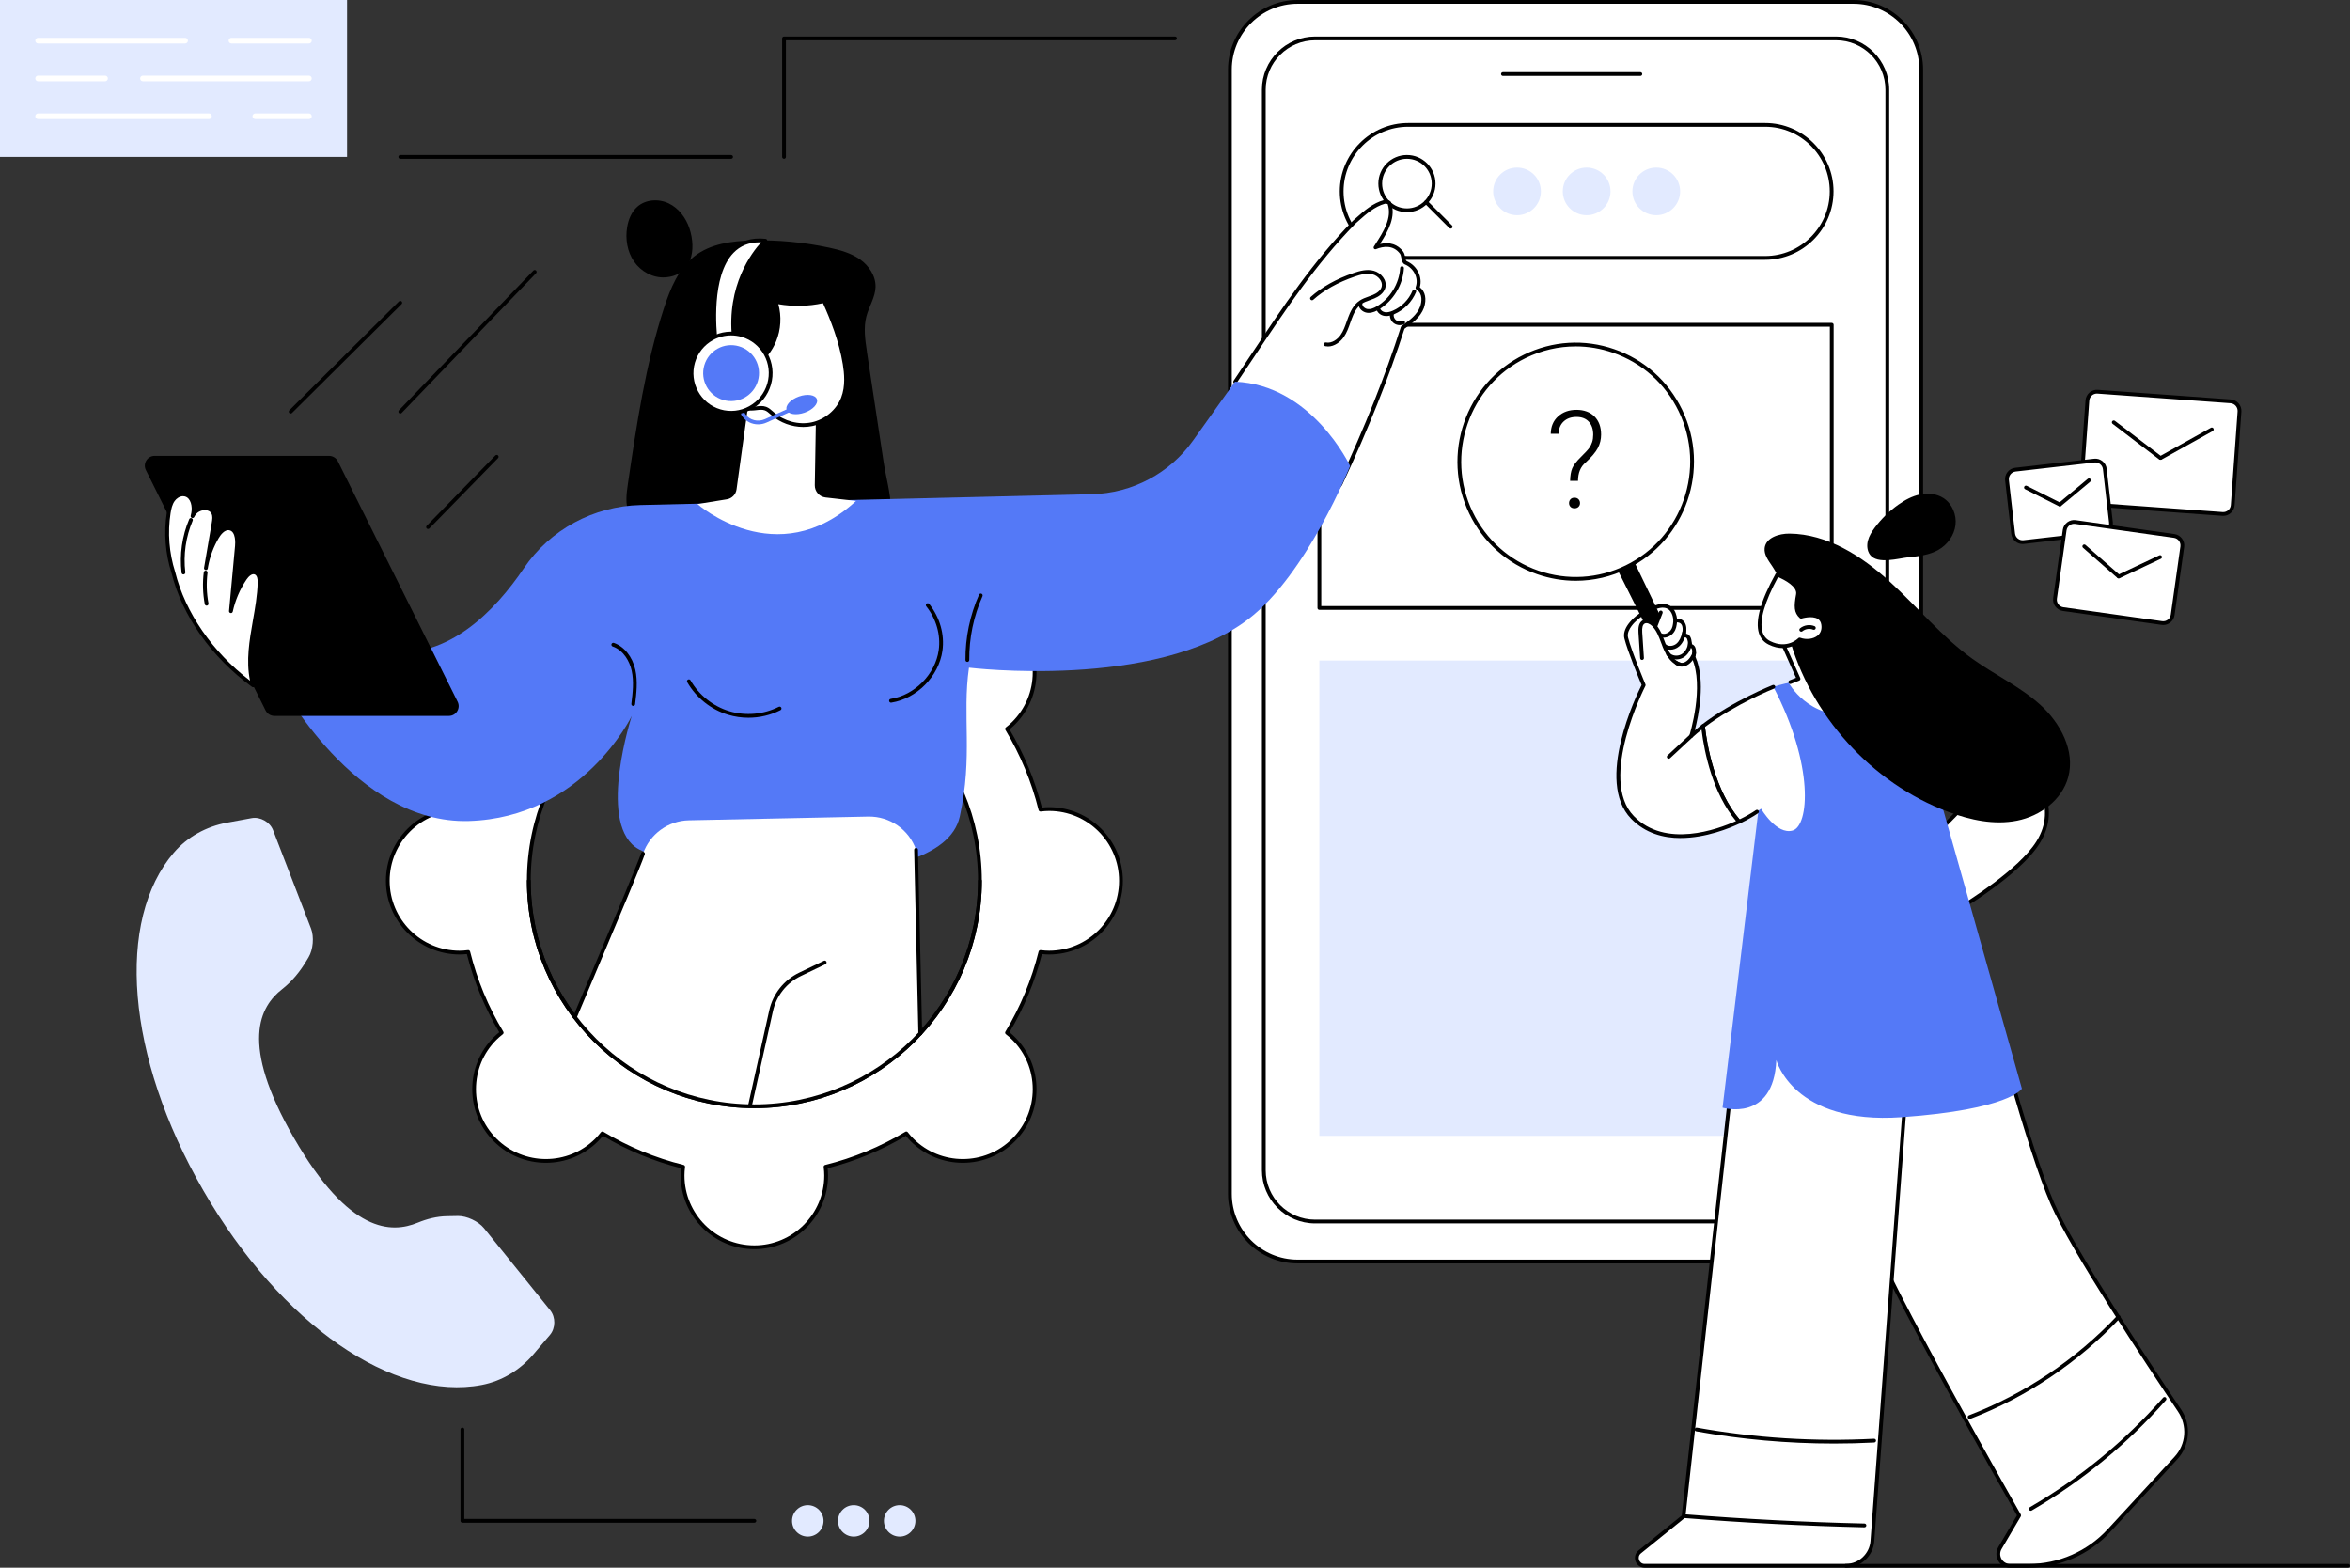 <?xml version="1.0" encoding="UTF-8"?>
<svg id="Layer_2" data-name="Layer 2" xmlns="http://www.w3.org/2000/svg" viewBox="0 0 1245 830.5">
  <rect x="0" y="0" width="1245" height="830.5" fill="#333333" stroke="none"/>
  <defs>
    <style>
      .cls-1, .cls-2, .cls-3, .cls-4 {
        stroke-width: 0px;
      }

      .cls-2 {
        fill: #5479f7;
      }

      .cls-3 {
        fill: #fff;
      }

      .cls-4 {
        fill: #e2eaff;
      }
    </style>
  </defs>
  <g id="Illustration">
    <g id="Call_center" data-name="Call center">
      <g>
        <g>
          <g>
            <path class="cls-3" d="m687.45,1h294.53c19.79,0,35.86,16.07,35.86,35.86v595.57c0,19.79-16.07,35.86-35.86,35.86h-294.53c-19.79,0-35.86-16.07-35.86-35.86V36.86c0-19.79,16.07-35.86,35.86-35.86Z" transform="translate(1669.43 669.3) rotate(180)"/>
            <path class="cls-1" d="m981.98,669.3h-294.53c-20.33,0-36.86-16.54-36.86-36.86V36.86c0-20.33,16.54-36.86,36.86-36.86h294.53c20.33,0,36.86,16.54,36.86,36.86v595.57c0,20.33-16.54,36.86-36.86,36.86ZM687.45,2c-19.22,0-34.86,15.64-34.86,34.86v595.57c0,19.22,15.64,34.86,34.86,34.86h294.53c19.22,0,34.86-15.64,34.86-34.86V36.86c0-19.22-15.64-34.86-34.86-34.86h-294.53Z"/>
          </g>
          <g>
            <rect class="cls-3" x="669.55" y="20.34" width="330.33" height="626.77" rx="27.18" ry="27.18" transform="translate(1669.43 667.46) rotate(180)"/>
            <path class="cls-1" d="m972.7,648.11h-275.97c-15.54,0-28.18-12.64-28.18-28.18V47.52c0-15.54,12.64-28.18,28.18-28.18h275.97c15.54,0,28.18,12.64,28.18,28.18v572.42c0,15.54-12.64,28.18-28.18,28.18ZM696.73,21.34c-14.43,0-26.18,11.74-26.18,26.18v572.42c0,14.43,11.74,26.18,26.18,26.18h275.97c14.43,0,26.18-11.74,26.18-26.18V47.52c0-14.43-11.74-26.18-26.18-26.18h-275.97Z"/>
          </g>
          <path class="cls-1" d="m869.04,40.22h-72.79c-.55,0-1-.45-1-1s.45-1,1-1h72.79c.55,0,1,.45,1,1s-.45,1-1,1Z"/>
        </g>
        <g>
          <rect class="cls-3" x="698.99" y="172.06" width="271.45" height="150.02"/>
          <path class="cls-1" d="m970.44,323.08h-271.45c-.55,0-1-.45-1-1v-150.02c0-.55.45-1,1-1h271.45c.55,0,1,.45,1,1v150.02c0,.55-.45,1-1,1Zm-270.45-2h269.45v-148.02h-269.45v148.02Z"/>
        </g>
        <rect class="cls-4" x="698.99" y="349.93" width="271.45" height="251.79"/>
        <g>
          <g>
            <path class="cls-1" d="m935.14,137.63h-189.1c-19.98,0-36.24-16.26-36.24-36.24s16.26-36.24,36.24-36.24h189.1c19.98,0,36.24,16.26,36.24,36.24s-16.26,36.24-36.24,36.24Zm-189.1-70.48c-18.88,0-34.24,15.36-34.24,34.24s15.36,34.24,34.24,34.24h189.1c18.88,0,34.24-15.36,34.24-34.24s-15.36-34.24-34.24-34.24h-189.1Z"/>
            <g>
              <path class="cls-1" d="m745.38,112.39c-8.35,0-15.14-6.79-15.14-15.14s6.79-15.14,15.14-15.14,15.14,6.79,15.14,15.14-6.79,15.14-15.14,15.14Zm0-28.27c-7.24,0-13.14,5.89-13.14,13.14s5.89,13.14,13.14,13.14,13.14-5.89,13.14-13.14-5.89-13.14-13.14-13.14Z"/>
              <path class="cls-1" d="m768.56,121.11c-.26,0-.51-.1-.71-.29l-13.02-13.02c-.39-.39-.39-1.02,0-1.41.39-.39,1.02-.39,1.41,0l13.02,13.02c.39.39.39,1.02,0,1.41-.2.2-.45.29-.71.29Z"/>
            </g>
          </g>
          <g>
            <ellipse class="cls-4" cx="877.47" cy="101.39" rx="12.64" ry="12.62"/>
            <ellipse class="cls-4" cx="840.59" cy="101.39" rx="12.64" ry="12.62"/>
            <ellipse class="cls-4" cx="803.71" cy="101.39" rx="12.64" ry="12.62"/>
          </g>
        </g>
      </g>
      <g>
        <g>
          <path class="cls-3" d="m205.44,466.61c0,21,17.03,38.02,38.03,38.02,1.57,0,3.1-.12,4.62-.31,3.79,15.26,9.81,29.64,17.72,42.76-1.2.94-2.37,1.94-3.48,3.04-14.85,14.85-14.85,38.92,0,53.77,14.85,14.85,38.94,14.85,53.79,0,1.11-1.11,2.11-2.28,3.05-3.48,13.12,7.91,27.5,13.92,42.77,17.71-.18,1.52-.31,3.05-.31,4.61,0,21,17.03,38.02,38.03,38.02s38.03-17.02,38.03-38.02c0-1.56-.12-3.1-.31-4.61,15.27-3.79,29.65-9.8,42.77-17.71.94,1.2,1.94,2.37,3.05,3.48,14.85,14.85,38.94,14.85,53.79,0,14.85-14.85,14.85-38.92,0-53.77-1.11-1.11-2.28-2.1-3.48-3.04,7.91-13.12,13.93-27.5,17.72-42.76,1.52.18,3.05.31,4.62.31,21.01,0,38.03-17.02,38.03-38.02s-17.03-38.02-38.03-38.02c-1.57,0-3.1.12-4.62.31-3.79-15.26-9.81-29.64-17.72-42.76,1.2-.94,2.37-1.94,3.48-3.04,14.85-14.85,14.85-38.92,0-53.77-14.85-14.85-38.94-14.85-53.79,0-1.11,1.11-2.11,2.28-3.05,3.48-13.12-7.91-27.5-13.92-42.77-17.71.18-1.52.31-3.05.31-4.61,0-21-17.03-38.02-38.03-38.02s-38.03,17.02-38.03,38.02c0,1.56.12,3.1.31,4.61-15.27,3.79-29.65,9.8-42.77,17.71-.94-1.2-1.94-2.37-3.05-3.48-14.85-14.85-38.94-14.85-53.79,0-14.85,14.85-14.85,38.92,0,53.77,1.11,1.11,2.28,2.1,3.48,3.04-7.91,13.12-13.93,27.5-17.72,42.76-1.52-.18-3.05-.31-4.62-.31-21.01,0-38.03,17.02-38.03,38.02Zm74.72,0c0-65.98,53.5-119.46,119.5-119.46s119.5,53.48,119.5,119.46-53.5,119.46-119.5,119.46-119.5-53.48-119.5-119.46Z"/>
          <path class="cls-1" d="m399.66,661.76c-21.52,0-39.03-17.5-39.03-39.02,0-1.2.07-2.46.21-3.86-14.59-3.71-28.53-9.48-41.44-17.16-.88,1.08-1.73,2.03-2.58,2.88-15.22,15.21-39.98,15.21-55.2,0-7.37-7.37-11.43-17.17-11.43-27.59s4.06-20.22,11.43-27.59c.85-.85,1.79-1.69,2.88-2.57-7.69-12.91-13.46-26.84-17.16-41.43-1.39.14-2.66.22-3.86.22-21.52,0-39.03-17.5-39.03-39.02s17.51-39.02,39.03-39.02c1.2,0,2.46.07,3.86.22,3.71-14.59,9.48-28.51,17.16-41.43-1.08-.88-2.03-1.73-2.88-2.57-7.37-7.37-11.43-17.17-11.43-27.59s4.06-20.22,11.43-27.59c15.22-15.21,39.98-15.21,55.2,0,.85.85,1.7,1.8,2.58,2.88,12.91-7.68,26.85-13.45,41.44-17.16-.14-1.39-.21-2.66-.21-3.86,0-21.52,17.51-39.02,39.03-39.02s39.03,17.5,39.03,39.02c0,1.2-.07,2.46-.21,3.86,14.59,3.71,28.53,9.48,41.44,17.16.88-1.08,1.73-2.03,2.58-2.88,15.22-15.21,39.98-15.21,55.2,0,7.37,7.37,11.43,17.17,11.43,27.59s-4.06,20.22-11.43,27.59c-.85.85-1.8,1.69-2.88,2.57,7.69,12.91,13.46,26.84,17.17,41.43,1.39-.14,2.66-.22,3.86-.22,21.52,0,39.03,17.51,39.03,39.02s-17.51,39.02-39.03,39.02c-1.2,0-2.46-.07-3.86-.22-3.71,14.59-9.48,28.52-17.17,41.43,1.09.88,2.03,1.73,2.88,2.57,7.37,7.37,11.43,17.17,11.43,27.59s-4.06,20.22-11.43,27.59c-15.22,15.21-39.98,15.21-55.2,0-.85-.85-1.7-1.8-2.58-2.88-12.92,7.68-26.85,13.45-41.44,17.16.14,1.39.21,2.66.21,3.86,0,21.52-17.51,39.02-39.03,39.02Zm-80.5-62.34c.18,0,.35.05.51.14,13.21,7.96,27.5,13.88,42.5,17.59.49.12.81.59.75,1.09-.2,1.66-.3,3.13-.3,4.49,0,20.41,16.61,37.02,37.03,37.02s37.03-16.61,37.03-37.02c0-1.36-.1-2.83-.3-4.49-.06-.5.26-.97.75-1.09,14.99-3.72,29.29-9.64,42.5-17.59.43-.26.99-.16,1.3.24,1.03,1.31,2,2.42,2.97,3.39,14.44,14.44,37.94,14.43,52.38,0,7-6.99,10.85-16.29,10.85-26.18s-3.85-19.19-10.85-26.18c-.97-.97-2.08-1.93-3.39-2.96-.4-.31-.5-.87-.24-1.3,7.96-13.2,13.88-27.49,17.6-42.48.12-.49.6-.81,1.09-.75,1.67.2,3.13.3,4.5.3,20.42,0,37.03-16.61,37.03-37.02s-16.61-37.02-37.03-37.02c-1.36,0-2.83.1-4.5.3-.49.06-.97-.26-1.09-.75-3.72-14.99-9.64-29.28-17.6-42.48-.26-.43-.16-.99.24-1.3,1.32-1.03,2.42-2,3.39-2.96,7-6.99,10.85-16.29,10.85-26.18s-3.85-19.19-10.85-26.18c-14.44-14.44-37.94-14.44-52.38,0-.97.97-1.94,2.08-2.97,3.39-.31.4-.87.5-1.3.24-13.21-7.96-27.5-13.88-42.5-17.59-.49-.12-.81-.59-.75-1.09.2-1.66.3-3.13.3-4.49,0-20.41-16.61-37.02-37.03-37.02s-37.03,16.61-37.03,37.02c0,1.36.1,2.83.3,4.49.06.5-.26.97-.75,1.09-14.99,3.72-29.29,9.64-42.5,17.59-.43.26-.99.16-1.3-.24-1.03-1.31-2-2.42-2.97-3.39-14.44-14.44-37.94-14.43-52.38,0-7,6.99-10.85,16.29-10.85,26.18s3.85,19.19,10.85,26.18c.96.96,2.07,1.93,3.39,2.96.4.31.5.87.24,1.3-7.96,13.2-13.88,27.5-17.6,42.48-.12.49-.59.81-1.09.75-1.69-.2-3.12-.3-4.5-.3-20.42,0-37.03,16.61-37.03,37.02s16.61,37.02,37.03,37.02c1.36,0,2.83-.1,4.5-.3.5-.06.97.26,1.09.75,3.72,14.99,9.64,29.28,17.6,42.48.26.43.16.99-.24,1.3-1.32,1.03-2.42,2-3.39,2.96-7,6.99-10.85,16.29-10.85,26.18s3.85,19.19,10.85,26.18c14.44,14.43,37.94,14.43,52.38,0,.97-.97,1.94-2.08,2.97-3.39.2-.25.49-.38.79-.38Zm80.5-12.35c-66.45,0-120.5-54.04-120.5-120.46s54.06-120.46,120.5-120.46,120.5,54.04,120.5,120.46-54.06,120.46-120.5,120.46Zm0-238.92c-65.34,0-118.5,53.14-118.5,118.46s53.16,118.46,118.5,118.46,118.5-53.14,118.5-118.46-53.16-118.46-118.5-118.46Z"/>
        </g>
        <g>
          <g>
            <path class="cls-1" d="m365.28,121.04c-1.87-5.61-5.67-10.74-11.01-13.3s-12.22-2.13-16.64,1.8c-3.05,2.7-4.67,6.71-5.36,10.73-1.07,6.29.03,13.06,3.66,18.31,3.63,5.25,9.93,8.74,16.3,8.37,14.44-.85,16.77-14.71,13.04-25.91Z"/>
            <path class="cls-1" d="m459.28,186.16c-.94-6.19-1.87-12.6-.25-18.65,1.4-5.23,4.67-10.02,4.83-15.43.17-5.89-3.52-11.37-8.31-14.72s-10.57-4.93-16.28-6.16c-13.37-2.87-27.08-4.16-40.75-3.83-10.77.26-22.12,1.75-30.65,8.4-8.46,6.59-12.76,17.17-16.1,27.42-9.83,30.15-14.49,61.73-19.11,93.13-.76,5.16-1.49,10.63.5,15.44,2.81,6.8,10.15,10.36,17.02,12.84,29.07,10.48,60.56,12.42,91.37,10.51,7.5-.46,15.3-1.25,21.68-5.26,14.88-9.35,7.09-30.75,4.97-44.71-2.98-19.66-5.96-39.31-8.94-58.97Z"/>
          </g>
          <g>
            <g>
              <path class="cls-3" d="m656.37,215.13c5.36,9.4,11.56,18.32,18.83,26.35,3.82,4.22,7.88,8.25,12.32,11.83,4.35,3.51,9.01,6.64,13.81,9.5,1.31.78,2.63,1.54,3.96,2.28,24.13-45.73,37.69-91.37,37.69-91.37,19.21-13.87,8.09-21.13,8.09-21.13,3.01-11.99-6.71-13.06-6.71-13.06-2.86-14.46-15.72-8.49-15.72-8.49,10.52-15.45,15.68-40.72-14.91-9.12-18.08,18.68-41.28,53.35-62.14,84.26,1.53,3.01,3.11,5.99,4.78,8.93Z"/>
              <path class="cls-1" d="m707.19,262.45c-.08,0-.16,0-.24-.03-.54-.13-.86-.68-.73-1.21.44-1.74,1.29-2.91,2.19-4.16.27-.37.55-.75.82-1.16,13.97-29.95,24.75-57,32.95-82.68.07-.21.2-.38.37-.51,4.2-3,8.16-5.83,9.85-10.35.77-2.32,1.56-6.64-2.02-9.03-.39-.26-.54-.75-.38-1.18,1.69-4.5-.77-9.85-5.47-11.95-1.52-.5-1.83-2.11-2.11-3.52-.16-.82-.33-1.66-.71-2.24-3.61-4.8-8.9-3.99-12.7-2.45,0,0-.02,0-.03.01-.06.02-.12.04-.19.05,0,0,0,0,0,0t0,0s.01,0,0,0c0,0,0,0,0,0,0,0,0,0,0,0s0,0,0,0h0c-.15.02-.31,0-.45-.04,0,0,0,0,0,0,0,0,0,0,0,0,0,0,0,0,0,0-.01,0,0,0,0,0,0,0,.01,0,0,0,0,0,0,0,0,0,0,0,.01,0,0,0,0,0-.01,0,0,0,0,0,0,0,0,0,0,0,.02,0,0,0,0,0,0,0,0,0,0,0,0,0,0,0-.08-.03-.15-.07-.21-.11h0s.02,0,0,0c0,0,0,0,0,0,0,0,0,0,0,0,0,0,0,0,0,0,0,0,0,0,0,0t0,0s0,0,0,0c0,0,0,0,0,0,0,0,0,0,0,0,0,0,0,0,0,0,0,0,0,0,0,0-.03-.02-.06-.05-.09-.07,0,0,0,0,0,0,0,0,0,0,0,0,0,0,0,0,0,0,0,0,0,0,0,0,0,0,0,0,0,0,0,0,0,0,0,0,0,0,0,0,0,0-.02-.02-.04-.04-.06-.06-.08-.09-.14-.19-.18-.3,0,0,0,0,0,0,0,0,0,0,0,0,0,0,0,0,0,0h0c-.04-.11-.06-.23-.06-.34h0c0-.07,0-.14.02-.2h0c.03-.12.07-.24.14-.34l.91-1.43c4.13-6.45,8.8-13.75,6.38-21.03-.36-.18-1.05-.21-1.42-.21-5.55,1.56-9.86,5.38-14.02,9.08-.56.5-1.11.99-1.67,1.48-20.99,21.49-36.67,45.07-53.28,70.02-3.17,4.77-6.35,9.55-9.58,14.32-.31.46-.93.58-1.39.27-.46-.31-.58-.93-.27-1.39,3.22-4.77,6.4-9.55,9.57-14.31,16.66-25.04,32.4-48.69,53.57-70.37.61-.54,1.16-1.03,1.71-1.52,4.37-3.88,8.88-7.9,14.95-9.55.08-.02.17-.04.26-.04.72,0,2.22,0,3.11.89.1.1.18.23.23.37,2.73,7.64-1.51,15.19-5.49,21.48-.03.15-.12.37-.24.61,5.04-1.18,9.3.22,12.2,4.08.64.96.86,2.05,1.04,3.01.23,1.17.4,1.89.87,2.05,5.49,2.44,8.41,8.48,6.87,13.78,2.92,2.35,3.71,6.28,2.17,10.9-1.88,5.02-6.14,8.13-10.31,11.11-8.22,25.69-19,52.74-32.97,82.67-.02.05-.05.09-.07.13-.31.46-.62.89-.91,1.29-.85,1.17-1.53,2.1-1.87,3.47-.11.45-.52.76-.97.76Z"/>
              <path class="cls-1" d="m703.49,183.53c-.45,0-.91-.04-1.37-.12-.54-.1-.9-.62-.81-1.16.1-.54.62-.9,1.16-.81,3.24.59,6.21-1.77,7.75-3.96,1.51-2.14,2.37-4.62,3.29-7.24.23-.66.46-1.32.7-1.97,1.11-3,2.79-6.73,6-8.94,1.52-1.05,3.24-1.66,4.9-2.25.74-.26,1.47-.52,2.19-.82,1.82-.76,4.11-2.14,4.7-4.34.74-2.81-1.86-5.76-4.68-6.53-3.09-.84-6.47.06-9.66,1.16-8.87,3.05-16.24,7.17-21.92,12.26-.41.37-1.04.33-1.41-.08-.37-.41-.33-1.04.08-1.41,5.88-5.26,13.48-9.52,22.6-12.66,3.49-1.2,7.22-2.18,10.84-1.19,3.74,1.01,7.16,4.95,6.09,8.97-.8,2.99-3.62,4.74-5.86,5.68-.76.32-1.54.59-2.29.86-1.61.57-3.13,1.11-4.44,2.02-2.75,1.9-4.25,5.27-5.26,7.99-.24.64-.46,1.29-.69,1.94-.92,2.64-1.88,5.37-3.54,7.74-1.68,2.38-4.78,4.9-8.37,4.9Z"/>
              <path class="cls-1" d="m725.13,165.75c-.26,0-.51-.01-.77-.04-2.41-.28-4.83-2.36-4.61-5,.05-.55.52-.96,1.08-.91.55.05.96.53.91,1.08-.12,1.42,1.41,2.67,2.85,2.84,1.42.17,3.01-.32,5-1.53,7.01-4.26,11.69-12,12.2-20.19.03-.55.48-.97,1.06-.94.55.03.97.51.94,1.06-.55,8.84-5.59,17.18-13.16,21.78-1.35.82-3.32,1.85-5.5,1.85Z"/>
              <path class="cls-1" d="m734.51,167.44c-.37,0-.73-.03-1.09-.09-2.15-.35-3.9-1.91-4.24-3.79-.1-.54.26-1.06.8-1.16.55-.1,1.07.26,1.16.8.22,1.19,1.47,2,2.59,2.18,1.15.19,2.47-.06,4.14-.78,4.71-2.02,8.53-5.89,10.49-10.64.21-.51.8-.75,1.31-.54.51.21.75.79.54,1.31-2.15,5.22-6.36,9.49-11.55,11.71-1.57.67-2.92,1-4.16,1Z"/>
              <path class="cls-1" d="m741.6,172.26c-1.16,0-2.32-.37-3.24-1.08-1.52-1.18-2.3-3.24-1.93-5.13.1-.54.63-.9,1.17-.79.54.1.9.63.79,1.17-.22,1.15.27,2.45,1.2,3.17.92.72,2.31.87,3.37.37.5-.24,1.1-.02,1.33.48.24.5.02,1.1-.48,1.33-.69.33-1.45.48-2.21.48Z"/>
            </g>
            <g>
              <path class="cls-2" d="m148.28,361.55s39.67,75.14,100.05,73.39c60.38-1.76,86.38-55.66,86.38-55.66,0,0-17.87,54.79,1.86,69.43,19.73,14.64,162.02,28.8,171.91-16.11,7.06-32.09,1.23-53.38,4.87-78.9,0,0,98.56,12.02,147.92-25.63,31.28-23.86,54-81.22,54-81.22,0,0-20.19-43.07-60.98-44.65l-22.23,31.2c-12.37,17.36-32.2,27.88-53.51,28.39l-239.28,5.75c-24.77.6-47.87,12.99-61.75,33.52-15.25,22.55-39.85,47.97-71.84,44.42l-57.4,16.07Z"/>
              <path class="cls-1" d="m512.49,350.65c-.55,0-1-.44-1-.99-.1-11.84,2.38-23.81,7.2-34.63.23-.5.82-.73,1.32-.51.5.22.73.82.51,1.32-4.7,10.56-7.12,22.25-7.02,33.8,0,.55-.44,1-.99,1.01h0Z"/>
              <g>
                <path class="cls-1" d="m396.52,380.24c-3.62,0-7.23-.52-10.7-1.56-9.1-2.73-17.02-9.04-21.73-17.29-.27-.48-.11-1.09.37-1.36.48-.27,1.09-.11,1.36.37,4.46,7.81,11.96,13.78,20.57,16.37,8.61,2.59,18.16,1.74,26.18-2.32.49-.25,1.09-.05,1.34.44.25.49.05,1.09-.44,1.34-5.24,2.65-11.1,4.01-16.96,4.01Z"/>
                <path class="cls-1" d="m472.05,372.24c-.48,0-.91-.35-.99-.85-.09-.55.29-1.06.83-1.14,12.7-1.98,23.64-13.08,25.43-25.81,1.13-8.03-1.27-16.5-6.6-23.26-.34-.43-.27-1.06.17-1.4.44-.34,1.06-.27,1.4.17,5.66,7.18,8.22,16.21,7.01,24.77-1.91,13.57-13.56,25.39-27.1,27.51-.05,0-.1.01-.16.01Z"/>
              </g>
              <path class="cls-1" d="m335.48,373.97s-.08,0-.12,0c-.55-.07-.94-.57-.87-1.11.71-5.81,1.44-11.83.16-17.59-1.08-4.87-4.29-10.79-10.06-12.79-.52-.18-.8-.75-.62-1.27.18-.52.75-.8,1.27-.62,5.48,1.9,9.83,7.36,11.36,14.25,1.35,6.1.57,12.56-.13,18.26-.06.51-.49.88-.99.88Z"/>
            </g>
            <g>
              <path class="cls-1" d="m237.78,379.27h-92.4c-1.97,0-3.78-1.12-4.66-2.88l-63.44-127.38c-1.72-3.46.79-7.52,4.66-7.52h92.4c1.97,0,3.78,1.12,4.66,2.88l63.44,127.38c1.72,3.46-.79,7.52-4.66,7.52Z"/>
              <g>
                <g>
                  <path class="cls-3" d="m135.33,303.4c-2.14-.89-4.3,1.16-5.59,3.08-3.53,5.23-6.06,11.14-7.41,17.3,1.06-11.5,2.12-22.99,3.18-34.49.34-3.7-.18-8.64-3.83-9.36-2.82-.55-5.19,2.08-6.66,4.55-3,5.06-5.03,10.69-5.95,16.5,1.36-7.94,2.73-15.88,4.09-23.82.32-1.84.61-3.82-.22-5.49-1.78-3.57-7.59-2.92-10.01.25-.37.48-.67.99-.94,1.51.13-.54.26-1.09.36-1.63.72-3.88-.46-8.9-4.3-9.81-2.39-.56-4.91.84-6.34,2.84-1.43,2-1.97,4.48-2.35,6.91-1.64,10.51-.76,21.4,2.46,31.54,5.93,23.79,22.43,45.36,42.26,59.79-4.97-17.68,2.91-36,3.41-54.36.06-2.04-.29-4.53-2.17-5.31Z"/>
                  <path class="cls-1" d="m134.09,364.07c-.21,0-.41-.06-.59-.19-21.42-15.59-36.97-37.58-42.65-60.36-3.27-10.28-4.13-21.35-2.48-31.93.39-2.53.97-5.16,2.52-7.33,1.51-2.12,4.38-3.93,7.38-3.23,3.63.85,5.37,4.88,5.27,8.9,1.6-1.2,3.72-1.83,5.75-1.64,2.09.2,3.7,1.25,4.54,2.94,1.01,2.03.6,4.39.31,6.11l-1.67,9.75c.53-1.06,1.09-2.1,1.69-3.11,2.24-3.77,4.98-5.56,7.71-5.02,3.44.68,5.17,4.57,4.63,10.43l-2.34,25.31c1.29-3.08,2.89-6.03,4.74-8.77,2.07-3.07,4.62-4.36,6.81-3.45,1.34.55,2.9,2.09,2.79,6.26-.19,6.81-1.39,13.67-2.55,20.3-2.05,11.72-3.99,22.78-.9,33.76.12.41-.04.85-.39,1.09-.17.12-.37.18-.57.18Zm-37.13-101.2c-1.79,0-3.5,1.23-4.43,2.54-1.31,1.83-1.82,4.2-2.17,6.48-1.61,10.28-.77,21.03,2.43,31.08,5.39,21.59,19.78,42.44,39.68,57.63-2.21-10.56-.31-21.4,1.53-31.91,1.15-6.56,2.34-13.35,2.52-20.01.05-1.68-.19-3.79-1.56-4.36-1.46-.61-3.22,1-4.38,2.72-3.44,5.09-5.95,10.95-7.26,16.96-.11.52-.61.86-1.13.77-.52-.08-.89-.55-.84-1.08l3.18-34.49c.12-1.26.52-7.59-3.02-8.28-2.58-.51-4.78,2.68-5.61,4.08-2.71,4.58-4.65,9.73-5.62,14.97l-.2,1.19c-.09.54-.6.91-1.15.82-.54-.09-.91-.6-.83-1.14.06-.4.13-.81.21-1.21l3.88-22.63c.32-1.88.54-3.54-.13-4.88-.7-1.42-2.15-1.76-2.95-1.84-2.01-.2-4.22.73-5.38,2.25-.31.4-.58.84-.84,1.35-.23.45-.76.67-1.24.49-.48-.18-.75-.68-.62-1.18.13-.52.25-1.05.35-1.57.58-3.11-.14-7.85-3.55-8.65-.29-.07-.57-.1-.86-.1Z"/>
                </g>
                <path class="cls-1" d="m97.19,304.31c-.5,0-.93-.37-.99-.88-1.14-9.64.26-19.45,4.04-28.39.21-.51.81-.75,1.31-.53.51.22.75.8.53,1.31-3.65,8.62-5,18.08-3.9,27.37.06.55-.33,1.05-.88,1.11-.04,0-.08,0-.12,0Z"/>
                <path class="cls-1" d="m109.46,320.84c-.47,0-.89-.34-.98-.82-1.04-5.56-1.21-11.23-.52-16.85.07-.55.57-.94,1.12-.87.55.07.94.57.87,1.12-.67,5.42-.51,10.88.5,16.24.1.54-.26,1.07-.8,1.17-.06.01-.12.02-.18.02Z"/>
              </g>
            </g>
          </g>
          <g>
            <path class="cls-3" d="m397.2,208.76l-6.99,50.51c-.37,2.68-2.45,4.81-5.13,5.24l-15.6,2.52s42.02,37,84.04-1.65l-16.15-1.84c-3.29-.38-5.76-3.19-5.7-6.5l.7-41.6s-3.63-27.55-35.16-6.67Z"/>
            <g>
              <g>
                <path class="cls-3" d="m386.22,195.61c-2.9,2.27-4.22,6.26-3.58,9.89.64,3.63,3.08,6.81,6.24,8.7,3.16,1.89,6.97,2.54,10.64,2.2,2.02-.19,4.13-.65,6.03.05,1.48.54,2.62,1.71,3.8,2.74,5.62,4.86,13.52,7.05,20.79,5.53,7.27-1.52,13.71-6.8,16.41-13.72,2.23-5.72,1.92-12.11.94-18.17-1.88-11.6-6.08-22.69-10.91-33.4-8.4,1.96-17.22,2.09-25.68.39,2.25,6.63,2.02,14.08-.64,20.56-2.03,4.94-5.45,9.29-9.74,12.46-.87.64-2.23,1.89-3.29,2.12-1.34.28-2.17-.6-3.55-.94-2.55-.63-5.4-.02-7.47,1.59Z"/>
                <path class="cls-1" d="m425.53,226.19c-6.04,0-12.17-2.22-16.82-6.24-.2-.17-.4-.35-.6-.53-.95-.84-1.84-1.64-2.9-2.03-1.32-.48-2.82-.31-4.41-.12-.4.05-.79.09-1.19.13-4.09.38-8.08-.45-11.24-2.34-3.54-2.12-6.05-5.63-6.72-9.39-.72-4.08.86-8.44,3.95-10.85,2.29-1.79,5.49-2.47,8.33-1.78.59.15,1.08.37,1.52.57.7.32,1.09.48,1.59.37.61-.13,1.56-.89,2.26-1.44.23-.18.45-.36.64-.5,4.2-3.11,7.45-7.27,9.41-12.04,2.56-6.24,2.78-13.47.62-19.86-.11-.34-.04-.71.2-.98.24-.27.6-.39.95-.32,8.29,1.67,17.02,1.54,25.25-.38.47-.11.94.13,1.14.56,4.02,8.92,8.91,20.8,10.99,33.65.79,4.89,1.55,12.15-1,18.69-2.77,7.11-9.49,12.74-17.13,14.34-1.58.33-3.2.49-4.83.49Zm-22.32-11.11c.9,0,1.8.11,2.69.44,1.41.52,2.49,1.48,3.54,2.41.19.17.38.34.58.51,5.44,4.71,13.08,6.74,19.93,5.31,6.99-1.46,13.15-6.61,15.68-13.1,2.37-6.09,1.64-12.98.89-17.64-1.98-12.26-6.59-23.69-10.5-32.4-7.73,1.69-15.86,1.87-23.66.52,1.77,6.42,1.37,13.49-1.16,19.65-2.09,5.1-5.57,9.56-10.07,12.89-.18.13-.38.29-.59.46-.9.72-2.02,1.61-3.09,1.83-1.17.25-2.06-.15-2.84-.51-.39-.18-.75-.34-1.16-.44-2.26-.55-4.8-.01-6.62,1.41-2.52,1.96-3.8,5.55-3.21,8.92.57,3.2,2.72,6.19,5.77,8.02,2.8,1.67,6.35,2.41,10.03,2.07.38-.03.76-.08,1.14-.12.87-.1,1.75-.21,2.64-.21Zm-16.99-19.46h0,0Z"/>
              </g>
              <path class="cls-1" d="m399.33,211.36c-.34,0-.67-.17-.86-.48-1.34-2.2-3.86-3.68-6.43-3.76-.55-.02-.98-.48-.96-1.03.02-.55.49-.98,1.03-.97,3.28.11,6.37,1.92,8.07,4.73.29.47.14,1.09-.34,1.37-.16.1-.34.15-.52.15Z"/>
            </g>
          </g>
          <g>
            <path class="cls-3" d="m399.66,586.07c34.77,0,66.06-14.85,87.9-38.54l-2.22-97.33c-3.75-10.74-13.99-17.84-25.36-17.61l-95.04,1.98c-11,.23-20.69,7.29-24.29,17.68-2.58,7.42-18.71,45.4-36.1,86.68,21.83,28.64,56.31,47.14,95.11,47.14Z"/>
            <g>
              <path class="cls-1" d="m304.54,539.93c-.13,0-.26-.03-.39-.08-.51-.21-.75-.8-.53-1.31l8.32-19.73c13.74-32.57,25.61-60.7,27.76-66.89.18-.52.75-.8,1.27-.62.52.18.8.75.62,1.27-2.17,6.25-14.05,34.41-27.8,67.01l-8.32,19.73c-.16.38-.53.61-.92.61Z"/>
              <path class="cls-1" d="m487.55,548.53c-.54,0-.99-.43-1-.98l-2.22-97.33c-.01-.55.42-1.01.98-1.02,0,0,.02,0,.02,0,.54,0,.99.43,1,.98l2.22,97.33c.01.55-.42,1.01-.98,1.02,0,0-.02,0-.02,0Z"/>
            </g>
            <path class="cls-1" d="m397.38,586.57c-.07,0-.14,0-.22-.02-.54-.12-.88-.65-.76-1.19l11.13-50.06c1.96-8.82,7.76-16.13,15.91-20.04l13.05-6.27c.5-.24,1.1-.03,1.33.47.24.5.03,1.1-.47,1.33l-13.05,6.27c-7.59,3.65-12.99,10.45-14.82,18.67l-11.13,50.06c-.1.47-.52.78-.98.78Z"/>
          </g>
          <path class="cls-1" d="m399.66,587.07c-66.45,0-120.5-54.04-120.5-120.46,0-.55.45-1,1-1s1,.45,1,1c0,65.32,53.16,118.46,118.5,118.46s118.5-53.14,118.5-118.46c0-.55.45-1,1-1s1,.45,1,1c0,66.42-54.06,120.46-120.5,120.46Z"/>
          <g>
            <g>
              <path class="cls-3" d="m405.48,127.53s-20.6,18.31-16.53,52.49l-9.64,2.09s-8.5-58.28,26.17-54.59Z"/>
              <path class="cls-1" d="m379.31,183.11c-.2,0-.4-.06-.57-.18-.23-.16-.38-.4-.42-.68-.21-1.44-4.98-35.35,8.82-49.69,4.63-4.82,10.84-6.85,18.44-6.04.39.04.73.31.85.69s0,.79-.29,1.05c-.2.18-20.16,18.4-16.2,51.63.06.51-.28.99-.78,1.1l-9.64,2.09c-.07.02-.14.02-.21.02Zm23.13-54.75c-5.63,0-10.28,1.88-13.86,5.6-11.81,12.27-9.11,41.05-8.42,46.95l7.69-1.67c-3.02-28.14,10.65-45.7,15.39-50.86-.27,0-.54-.01-.81-.01Z"/>
            </g>
            <path class="cls-2" d="m401.63,224.81c-3.28,0-6.42-1.5-8.35-4.21-.16-.23-.32-.47-.47-.71-.04-.07-.08-.15-.1-.24l-6.33-21.68c-.15-.53.15-1.09.68-1.24.53-.16,1.09.15,1.24.68l6.29,21.55c.1.16.21.32.32.48,2.27,3.19,6.63,4.27,10.39,2.58l19.08-8.61c.5-.23,1.1,0,1.32.5.23.5,0,1.1-.5,1.32l-19.08,8.61c-1.45.66-2.98.97-4.49.97Z"/>
            <path class="cls-2" d="m432.79,211.5c.83,2.36-2.09,5.53-6.51,7.09-4.42,1.56-8.68.91-9.51-1.45-.83-2.36,2.09-5.53,6.51-7.09,4.42-1.56,8.68-.91,9.51,1.45Z"/>
            <g>
              <g>
                <ellipse class="cls-3" cx="387.34" cy="197.69" rx="20.99" ry="20.95" transform="translate(89.45 514.51) rotate(-73.8)"/>
                <path class="cls-1" d="m387.35,219.69c-2.06,0-4.13-.29-6.16-.88-11.62-3.39-18.32-15.61-14.93-27.25,1.64-5.64,5.38-10.3,10.52-13.13,5.14-2.83,11.08-3.48,16.71-1.84,11.62,3.39,18.32,15.61,14.93,27.25-1.64,5.64-5.38,10.3-10.52,13.13-3.29,1.81-6.9,2.73-10.55,2.73Zm-.02-42c-3.32,0-6.6.84-9.59,2.48-4.67,2.57-8.07,6.81-9.57,11.94-3.08,10.58,3,21.7,13.57,24.77,5.12,1.49,10.51.89,15.18-1.68,4.67-2.57,8.07-6.81,9.57-11.94h0c3.08-10.58-3-21.7-13.57-24.77-1.85-.54-3.73-.8-5.6-.8Z"/>
              </g>
              <ellipse class="cls-2" cx="387.34" cy="197.69" rx="14.82" ry="14.79" transform="translate(89.31 514.37) rotate(-73.78)"/>
            </g>
          </g>
        </g>
        <g>
          <path class="cls-1" d="m153.99,219.07c-.26,0-.51-.1-.71-.3-.39-.39-.39-1.02,0-1.41l58.06-57.67c.39-.39,1.02-.39,1.42,0,.39.39.39,1.02,0,1.41l-58.06,57.67c-.2.19-.45.29-.7.29Z"/>
          <path class="cls-1" d="m212.06,219.07c-.25,0-.5-.09-.69-.28-.4-.38-.41-1.02-.03-1.41l71.23-74.02c.38-.4,1.02-.41,1.41-.03.4.38.41,1.02.03,1.41l-71.23,74.02c-.2.2-.46.31-.72.31Z"/>
          <path class="cls-1" d="m226.77,280.23c-.25,0-.5-.09-.7-.28-.4-.39-.4-1.02-.02-1.41l36.39-37.26c.39-.4,1.02-.4,1.41-.02.4.39.4,1.02.02,1.41l-36.39,37.26c-.2.2-.46.3-.72.3Z"/>
        </g>
      </g>
      <g>
        <g>
          <g>
            <g>
              <g>
                <path class="cls-3" d="m1052.58,524.54s21.17,81.83,34.78,113.12c10.4,23.9,49.48,83.02,67.34,109.59,5.25,7.81,4.46,18.24-1.92,25.15l-35.47,38.45c-10.97,11.89-26.37,18.65-42.5,18.65h-9.94c-4.8,0-7.77-5.25-5.33-9.41l10.17-17.28s-70.6-123.87-80.23-152.13c-9.63-28.25-3.17-134.62-3.17-134.62l66.26,8.47Z"/>
                <path class="cls-1" d="m1074.83,830.5h-9.94c-2.61,0-4.94-1.36-6.24-3.63-1.31-2.29-1.29-5.01.04-7.29l9.87-16.78c-4.93-8.67-70.79-124.69-80.02-151.8-9.58-28.12-3.48-130.65-3.22-135,.02-.28.15-.53.36-.71.21-.18.49-.26.76-.22l66.26,8.47c.41.05.74.35.84.74.21.82,21.31,82.11,34.73,112.97,10.46,24.04,50.52,84.54,67.25,109.43,5.54,8.24,4.71,19.09-2.02,26.39l-35.47,38.45c-11.12,12.06-26.88,18.97-43.23,18.97Zm-87.56-313.3c-.64,11.22-5.76,106.93,3.17,133.17,9.49,27.84,79.45,150.72,80.15,151.96.18.31.17.69,0,1l-10.17,17.28c-.97,1.65-.98,3.62-.03,5.28.94,1.64,2.62,2.62,4.5,2.62h9.94c15.79,0,31.02-6.68,41.76-18.33l35.47-38.45c6.1-6.61,6.85-16.45,1.83-23.92-16.77-24.94-56.9-85.56-67.43-109.75-12.84-29.52-32.62-104.78-34.67-112.61l-64.52-8.25Z"/>
              </g>
              <path class="cls-1" d="m1075.87,800.36c-.34,0-.68-.18-.87-.5-.28-.48-.12-1.09.36-1.37,26.53-15.44,50.29-34.97,70.63-58.04.37-.41,1-.45,1.41-.09.41.37.45,1,.09,1.41-20.48,23.23-44.42,42.89-71.13,58.45-.16.09-.33.14-.5.14Z"/>
              <path class="cls-1" d="m1043.48,751.72c-.4,0-.78-.24-.93-.64-.2-.52.06-1.09.57-1.29,29.61-11.39,56.79-29.66,78.58-52.82.38-.4,1.01-.42,1.41-.04.4.38.42,1.01.04,1.41-22,23.38-49.43,41.82-79.32,53.32-.12.05-.24.07-.36.07Z"/>
            </g>
            <g>
              <g>
                <path class="cls-3" d="m1013.33,528.66l-21.35,287.73c-.55,7.39-6.67,13.11-14.04,13.11h-106.64c-3.88,0-5.6-4.92-2.58-7.36l23.19-18.75,32.79-296.45,88.62,21.73Z"/>
                <path class="cls-1" d="m977.94,830.5h-106.64c-2.19,0-4.08-1.34-4.82-3.42-.74-2.09-.11-4.34,1.61-5.73l22.87-18.49,32.75-296.04c.03-.29.19-.54.42-.71.24-.16.53-.22.81-.15l88.62,21.73c.47.12.79.56.76,1.05l-21.35,287.73c-.58,7.87-7.19,14.03-15.03,14.03Zm-52.36-322.32l-32.67,295.31c-.03.26-.16.5-.37.67l-23.19,18.75c-1.27,1.03-1.34,2.49-.98,3.5.36,1.01,1.31,2.08,2.93,2.08h106.64c6.8,0,12.53-5.35,13.04-12.18l21.29-286.89-86.69-21.25Z"/>
              </g>
              <path class="cls-1" d="m987.75,809.12s-.02,0-.02,0c-31.59-.74-63.57-2.38-95.06-4.89-.55-.04-.96-.53-.92-1.08.04-.55.53-.96,1.08-.92,31.46,2.5,63.4,4.15,94.95,4.88.55.01.99.47.98,1.02-.01.54-.46.98-1,.98Z"/>
              <path class="cls-1" d="m971.6,764.74c-24.45,0-48.91-2.17-72.97-6.48-.54-.1-.91-.62-.81-1.16.1-.54.62-.91,1.16-.81,30.92,5.54,62.51,7.53,93.87,5.9.54-.02,1.02.4,1.05.95.03.55-.4,1.02-.95,1.05-7.11.37-14.23.55-21.36.55Z"/>
            </g>
          </g>
          <g>
            <g>
              <path class="cls-3" d="m1009.96,359.63s33.82,2.68,49.17,24.06c15.35,21.38,34.28,40.7,20.57,62.61-10.66,17.03-44.13,36.5-44.13,36.5l-14.2-36.5,17.6-17.89-29.02-68.78Z"/>
              <path class="cls-1" d="m1035.58,483.79c-.11,0-.22-.02-.33-.06-.28-.1-.5-.31-.6-.58l-14.2-36.5c-.14-.37-.06-.78.22-1.06l17.13-17.41-28.76-68.16c-.14-.32-.09-.69.11-.97.2-.28.54-.44.89-.41,1.4.11,34.46,2.96,49.91,24.47,1.97,2.75,4.03,5.5,6.02,8.15,13.83,18.46,26.89,35.9,14.59,55.57-10.67,17.05-43.1,36.03-44.47,36.83-.15.09-.33.14-.5.14Zm-13.03-37.26l13.54,34.79c5.64-3.4,33.4-20.58,42.78-35.56,11.58-18.5-1.09-35.41-14.49-53.31-2-2.67-4.06-5.42-6.05-8.19-12.98-18.07-39.84-22.58-46.78-23.46l28.35,67.2c.16.37.08.8-.21,1.09l-17.14,17.43Z"/>
            </g>
            <path class="cls-2" d="m1009.96,359.63s-39.06-5.47-70.46,4.22l-26.91,222.95s27.03,8.1,28.49-25.21c0,0,8.78,34.31,66.28,30.26,57.5-4.05,63.82-15.13,63.82-15.13l-61.23-217.09Z"/>
            <g>
              <g>
                <path class="cls-3" d="m939.51,363.85c21.83,42,18.82,73.63,10.24,76.12-8.57,2.49-16.75-11.56-16.75-11.56-2.7,2.11-6.76,4.6-11.66,6.91-13.65-15.53-17.86-39.5-19.12-50.63,16.58-12.71,37.29-20.84,37.29-20.84Z"/>
                <path class="cls-1" d="m921.34,436.31c-.28,0-.56-.12-.75-.34-13.56-15.43-17.95-38.68-19.36-51.17-.04-.35.11-.69.39-.91,16.5-12.65,37.32-20.89,37.53-20.98.51-.2,1.09.05,1.3.57.2.51-.05,1.09-.57,1.3-.2.08-20.4,8.08-36.6,20.36,1.19,10.09,5.27,33.64,18.32,48.95,3.22-1.55,6.21-3.25,8.67-4.92.46-.31,1.08-.19,1.39.26.31.46.19,1.08-.26,1.39-2.72,1.85-6.05,3.72-9.63,5.41-.14.06-.28.1-.43.1Z"/>
                <g>
                  <g>
                    <path class="cls-3" d="m870.81,362.92s-7.4-17.52-9.26-24.96c-1.85-7.44,12.23-16.68,19.01-17.04,6.78-.36,6.98,7.79,6.98,7.79,7-.64,4.42,8.03,4.42,8.03,3.82-.99,3.3,5.32,3.3,5.32,3.46.07,1.91,6.01,1.91,6.01,7.12,15.64-1.19,41.82-1.19,41.82,1.97-1.81,4.07-3.55,6.24-5.21,1.26,11.12,5.47,35.09,19.12,50.63-16.13,7.6-41.3,13.31-56.47-2.28-19.77-20.33,5.94-70.12,5.94-70.12Z"/>
                    <path class="cls-1" d="m890.4,443.96c-9.23,0-18.75-2.52-26.24-10.23-19.29-19.84,2.92-65.64,5.55-70.85-1.17-2.8-7.42-17.81-9.12-24.67-.58-2.35.16-5.01,2.16-7.7,4.25-5.74,12.89-10.32,17.77-10.58,2.08-.11,3.81.48,5.17,1.73,1.96,1.81,2.58,4.56,2.77,6.02,1.63.04,2.89.6,3.76,1.66,1.49,1.82,1.3,4.67,1.01,6.34.64.1,1.11.38,1.44.65,1.4,1.18,1.62,3.57,1.63,4.9.56.19,1.03.52,1.4,1,1.27,1.68.77,4.68.53,5.74,5.56,12.66,1.62,31.38-.35,38.92,1.19-1,2.44-2.01,3.74-3.01.29-.22.67-.27,1-.13.33.14.56.45.6.81,1.11,9.87,5.19,34.5,18.88,50.08.21.24.29.56.23.86-.06.31-.27.57-.55.7-5.25,2.47-18.02,7.74-31.37,7.74Zm-9.4-122.05c-.12,0-.25,0-.38.01-4.35.23-12.41,4.55-16.27,9.77-1.13,1.53-2.37,3.83-1.82,6.03,1.81,7.27,9.13,24.63,9.21,24.81.12.27.1.58-.03.85-.25.49-25.15,49.38-6.11,68.96,16.68,17.15,44.29,7.06,54.13,2.62-12.28-14.7-16.7-35.86-18.28-48.39-1.71,1.36-3.31,2.72-4.78,4.07-.33.31-.83.35-1.21.11-.38-.24-.55-.71-.42-1.15.08-.26,8.11-26,1.24-41.1-.09-.21-.12-.44-.06-.67.32-1.22.57-3.49-.11-4.38-.13-.17-.34-.36-.85-.37-.28,0-.54-.12-.72-.33-.19-.2-.28-.48-.26-.75.08-1.03-.02-3.4-.89-4.13-.17-.15-.48-.32-1.16-.14-.35.09-.72-.02-.97-.27-.25-.26-.34-.63-.24-.98.33-1.11.91-4.34-.34-5.86-.6-.73-1.59-1.02-3.03-.89-.28.03-.55-.07-.75-.25-.21-.18-.33-.44-.34-.72,0-.04-.13-3.68-2.23-5.62-.88-.81-1.97-1.21-3.32-1.21Z"/>
                  </g>
                  <path class="cls-1" d="m890.06,352.99c-.1,0-.2-.01-.3-.05-3.71-1.16-6.6-4.47-8.82-10.1-.29-.74-.57-1.49-.85-2.24-1.2-3.23-2.44-6.57-4.78-8.92-1.13-1.14-2.81-1.99-4-1.33-1.04.58-1.44,2.08-1.27,4.71l.89,13.5c.04.55-.38,1.03-.93,1.06-.54.04-1.03-.38-1.06-.93l-.89-13.5c-.14-2.2-.06-5.28,2.29-6.59,2.24-1.25,4.84.12,6.39,1.67,2.65,2.67,3.97,6.21,5.24,9.64.27.74.55,1.48.84,2.2,1.99,5.04,4.46,7.96,7.56,8.93.53.16.82.73.66,1.25-.13.43-.53.7-.95.7Z"/>
                  <path class="cls-1" d="m890.98,353.16c-1.07,0-2.14-.32-3.17-.96-.47-.29-.61-.91-.32-1.38.29-.47.91-.61,1.38-.32,1.26.78,2.48.87,3.74.27,2.29-1.09,3.83-4.01,3.95-4.96.07-.55.56-.93,1.12-.86.55.07.93.57.86,1.12-.2,1.52-2.11,5.1-5.08,6.51-.82.39-1.65.58-2.48.58Z"/>
                  <path class="cls-1" d="m888.09,349.33c-1.93,0-3.81-.74-5.07-2.14-.37-.41-.33-1.04.08-1.41.41-.37,1.04-.33,1.41.08,1.41,1.57,4.11,1.93,6.15.83,1.93-1.05,3.33-3.26,3.65-5.79.07-.55.56-.94,1.12-.87.55.07.94.57.87,1.12-.39,3.15-2.19,5.95-4.68,7.3-1.1.59-2.32.88-3.53.88Z"/>
                  <path class="cls-1" d="m884.93,344.17c-1.27,0-2.49-.37-3.46-1.13-.44-.34-.51-.97-.17-1.4.34-.43.97-.51,1.4-.17,1.6,1.25,4.07.71,5.53-.55,1.43-1.23,2.43-3.22,2.98-5.94.11-.54.63-.89,1.18-.78.54.11.89.64.78,1.18-.64,3.16-1.86,5.53-3.63,7.06-1.34,1.15-3.01,1.74-4.61,1.74Z"/>
                  <path class="cls-1" d="m881.5,337.8c-.69,0-1.39-.14-2.06-.45-.5-.23-.72-.83-.48-1.33.23-.5.83-.72,1.33-.48,1.61.75,3.68-.22,4.76-1.59,1.06-1.35,1.22-2.79,1.43-4.6l.09-.76c.07-.55.57-.94,1.11-.87.55.07.94.57.87,1.11l-.09.75c-.22,1.96-.43,3.8-1.84,5.6-1.14,1.46-3.11,2.62-5.12,2.62Z"/>
                  <path class="cls-1" d="m877.03,332.72c-.12,0-.24-.02-.36-.07-.51-.2-.77-.78-.57-1.3l2.84-7.26c.2-.51.78-.77,1.3-.57.51.2.77.78.57,1.3l-2.84,7.26c-.15.39-.53.64-.93.64Z"/>
                </g>
                <path class="cls-1" d="m884.09,401.94c-.27,0-.54-.11-.73-.32-.38-.4-.35-1.04.05-1.41l11.89-11.04c.4-.38,1.04-.35,1.41.05.38.4.35,1.04-.05,1.41l-11.89,11.04c-.19.18-.44.27-.68.27Z"/>
              </g>
              <g>
                <path class="cls-1" d="m834.85,307.67c-6.87,0-13.77-1.15-20.46-3.47-15.87-5.5-28.64-16.9-35.97-32.09-15.08-31.27-2.06-69.07,29.02-84.24,15.02-7.33,31.98-8.36,47.77-2.89,15.87,5.5,28.64,16.9,35.97,32.09,15.08,31.28,2.06,69.07-29.02,84.24-8.66,4.23-17.96,6.36-27.31,6.36Zm-.1-124.16c-9.05,0-18.05,2.06-26.43,6.15-30.1,14.69-42.7,51.29-28.1,81.58,7.09,14.71,19.46,25.74,34.82,31.07,15.28,5.29,31.7,4.3,46.23-2.8,30.1-14.69,42.7-51.29,28.1-81.58-7.09-14.71-19.46-25.74-34.82-31.07-6.47-2.24-13.15-3.36-19.8-3.36Z"/>
                <path class="cls-1" d="m870.83,329.47c2.52-.76,3.53-.36,6.28,2.21l2.37-5.7-13.32-27.63-8.79,4.29,13.46,26.83Z"/>
                <path class="cls-1" d="m831.83,254.76c.05-2.76.42-4.99,1.12-6.67.7-1.69,2.21-3.67,4.54-5.95,2.32-2.28,3.81-3.9,4.48-4.85.67-.95,1.18-1.99,1.55-3.13.36-1.14.54-2.43.54-3.88,0-2.93-.78-5.23-2.34-6.9s-3.73-2.51-6.52-2.51-5.08.8-6.8,2.41c-1.72,1.61-2.61,3.78-2.65,6.52h-4.18c.05-3.84,1.35-6.92,3.9-9.23,2.55-2.31,5.8-3.46,9.74-3.46s7.21,1.18,9.54,3.53c2.33,2.35,3.5,5.54,3.5,9.57,0,2.53-.57,4.9-1.72,7.11-1.15,2.21-3.33,4.79-6.54,7.74-2.65,2.22-3.97,5.46-3.97,9.69h-4.18Zm-.56,11.76c0-.8.25-1.48.76-2.03.5-.55,1.21-.83,2.13-.83s1.6.28,2.13.83c.53.55.79,1.23.79,2.03s-.26,1.43-.79,1.96c-.53.53-1.24.8-2.13.8s-1.62-.27-2.13-.8c-.5-.53-.76-1.19-.76-1.96Z"/>
              </g>
            </g>
          </g>
          <g>
            <path class="cls-3" d="m944.14,340.03l8.7,19.6-5.23,2.08s10.32,19.35,34.43,16.92c24.11-2.42-9.89-43.46-9.89-43.46,0,0-22-4.89-28,4.85Z"/>
            <path class="cls-1" d="m982.03,379.63c-.51,0-.94-.38-.99-.9-.05-.55.35-1.04.9-1.09,3.83-.38,6.17-1.76,7.18-4.2,4.16-10.14-15.22-34.52-17.52-37.36-2.69-.54-20.78-3.81-26.32,4.04l8.48,19.1c.11.25.11.53.01.78-.1.25-.3.45-.56.55l-4.38,1.74c-.51.2-1.1-.05-1.3-.56-.2-.51.05-1.09.56-1.3l3.41-1.35-8.28-18.65c-.13-.3-.11-.65.06-.93,6.3-10.23,28.15-5.51,29.07-5.3.22.05.41.17.55.34.94,1.13,22.9,27.84,18.05,39.66-1.29,3.14-4.26,4.97-8.83,5.43-.03,0-.07,0-.1,0Z"/>
            <path class="cls-1" d="m938.79,299.79c-1.93-2.88-4.28-5.95-3.9-9.4.62-5.59,7.6-7.76,13.19-7.71,20.01.2,38.18,11.84,53.01,25.36,14.83,13.52,27.67,29.36,43.97,41.05,11.72,8.41,25.06,14.55,35.78,24.21,10.72,9.66,18.67,24.45,14.88,38.41-3.28,12.08-14.84,20.61-27.04,23.04-12.2,2.44-24.89-.32-36.55-4.68-40.72-15.21-73.2-51.27-84.53-93.44-1.56-5.82-.08-10.88-.99-16.75-1.11-7.16-3.78-14.09-7.81-20.1Z"/>
            <path class="cls-1" d="m990.76,293.94c-1.57-2.09-1.82-4.97-1.17-7.51.65-2.54,2.09-4.8,3.65-6.9,3.49-4.69,7.72-8.81,12.48-12.18,3.51-2.48,7.37-4.58,11.57-5.43,4.2-.86,8.78-.37,12.38,1.97,4.59,3,7.01,8.86,6.32,14.32-.69,5.46-4.28,10.37-9.04,13.09-4.76,2.72-10.38,3.35-15.82,3.91-5.23.55-16.47,3.91-20.36-1.27Z"/>
            <g>
              <g>
                <path class="cls-3" d="m941.55,304.47s12.11,4.44,10.98,10.52c-1.13,6.08-1.16,9.15,1.66,11.74,0,0,10.56-3.32,11.72,4.05,1.16,7.37-6.68,10.18-12.5,8.02,0,0-6.24,6.6-15.98,1.75-9.74-4.85-4.31-20.84,4.12-36.08Z"/>
                <path class="cls-1" d="m944.42,343.32c-2.19,0-4.69-.5-7.43-1.87-2.55-1.27-4.28-3.3-5.13-6.04-2.04-6.56.92-17.14,8.82-31.42.24-.43.76-.62,1.22-.46.53.19,12.89,4.81,11.62,11.64-1.01,5.45-1.11,8.24.97,10.44,1.66-.43,6.44-1.4,9.61.56,1.55.96,2.5,2.46,2.81,4.45.49,3.11-.47,5.83-2.7,7.66-2.67,2.18-6.84,2.82-10.56,1.66-1.19,1.01-4.47,3.38-9.23,3.38Zm-2.42-37.6c-7.21,13.22-10.06,23.27-8.24,29.09.69,2.23,2.04,3.81,4.11,4.85,8.98,4.47,14.75-1.48,14.81-1.55.28-.29.7-.39,1.07-.25,3.16,1.17,6.94.7,9.18-1.13,1.68-1.38,2.37-3.38,1.99-5.8-.22-1.41-.84-2.41-1.88-3.06-3.03-1.88-8.49-.21-8.55-.19-.34.11-.71.02-.97-.22-3.16-2.89-3.16-6.24-1.97-12.66.74-3.98-6.03-7.64-9.55-9.08Z"/>
              </g>
              <path class="cls-1" d="m954.28,334.64c-.29,0-.58-.13-.78-.37-.35-.43-.29-1.06.14-1.41,2.13-1.74,5.16-2.19,7.7-1.14.51.21.75.8.54,1.31-.21.51-.8.75-1.31.54-1.84-.76-4.12-.43-5.67.84-.19.15-.41.23-.63.23Z"/>
            </g>
          </g>
        </g>
        <path class="cls-1" d="m1244,830.5h-266.06c-.55,0-1-.45-1-1s.45-1,1-1h266.06c.55,0,1,.45,1,1s-.45,1-1,1Z"/>
      </g>
      <g>
        <g>
          <g>
            <rect class="cls-3" x="1103.99" y="209.99" width="80.79" height="59.82" rx="5.06" ry="5.06" transform="translate(20.24 -81.76) rotate(4.13)"/>
            <path class="cls-1" d="m1177.85,273.28c-.15,0-.3,0-.45-.02l-70.48-5.09c-3.33-.24-5.85-3.15-5.61-6.48l3.58-49.56c.24-3.33,3.12-5.85,6.48-5.61l70.48,5.09c3.33.24,5.85,3.15,5.61,6.48l-3.58,49.56c-.12,1.62-.85,3.09-2.08,4.15-1.11.96-2.5,1.48-3.96,1.48Zm-66.92-64.77c-2.11,0-3.9,1.63-4.05,3.77l-3.58,49.56c-.16,2.23,1.53,4.18,3.76,4.34l70.48,5.09c1.08.08,2.13-.27,2.95-.98.82-.71,1.32-1.7,1.39-2.78l3.58-49.56c.16-2.23-1.53-4.18-3.76-4.34l-70.48-5.09c-.1,0-.2-.01-.29-.01Z"/>
          </g>
          <path class="cls-1" d="m1144.5,243.57c-.21,0-.42-.07-.61-.21l-24.65-18.83c-.44-.34-.52-.96-.19-1.4.34-.44.96-.52,1.4-.19l24.65,18.83c.44.34.52.96.19,1.4-.2.26-.5.39-.8.39Z"/>
          <path class="cls-1" d="m1144.69,243.58c-.35,0-.69-.19-.87-.51-.27-.48-.09-1.09.39-1.36l27.1-15.1c.48-.27,1.09-.1,1.36.39.27.48.09,1.09-.39,1.36l-27.1,15.1c-.15.09-.32.13-.49.13Z"/>
        </g>
        <g>
          <g>
            <rect class="cls-3" x="1064.75" y="246.28" width="52.16" height="38.62" rx="5.06" ry="5.06" transform="translate(-23.16 126.05) rotate(-6.54)"/>
            <path class="cls-1" d="m1071.56,288.2c-1.36,0-2.68-.46-3.76-1.32-1.27-1.01-2.07-2.45-2.25-4.06l-3.25-28.31c-.38-3.32,2.01-6.33,5.33-6.71l41.76-4.79c1.62-.19,3.19.27,4.46,1.28,1.27,1.01,2.07,2.45,2.25,4.06l3.25,28.3c.19,1.61-.27,3.19-1.27,4.46-1.01,1.27-2.45,2.07-4.06,2.25l-41.76,4.79c-.24.03-.47.04-.7.04Zm38.53-43.22c-.16,0-.31,0-.47.03l-41.76,4.79c-2.23.26-3.83,2.27-3.57,4.5l3.25,28.31c.12,1.08.66,2.04,1.51,2.72s1.92.98,2.99.85l41.76-4.79c1.08-.12,2.04-.66,2.72-1.51.67-.85.98-1.91.85-2.99l-3.25-28.31c-.12-1.08-.66-2.04-1.51-2.72-.73-.58-1.61-.88-2.52-.88Zm3.82,37.4h0,0Z"/>
          </g>
          <path class="cls-1" d="m1091.22,268.27c-.15,0-.3-.03-.45-.11l-17.89-9c-.49-.25-.69-.85-.44-1.34.25-.49.85-.69,1.34-.44l17.89,9c.49.25.69.85.44,1.34-.18.35-.53.55-.89.55Z"/>
          <path class="cls-1" d="m1091.34,268.25c-.29,0-.57-.12-.77-.36-.35-.42-.3-1.05.13-1.41l15.39-12.82c.42-.35,1.05-.3,1.41.13.35.42.3,1.05-.13,1.41l-15.39,12.82c-.19.16-.41.23-.64.23Z"/>
        </g>
        <g>
          <g>
            <rect class="cls-3" x="1090.98" y="280" width="62.93" height="46.59" rx="5.06" ry="5.06" transform="translate(53.3 -153.64) rotate(8.02)"/>
            <path class="cls-1" d="m1146.05,331.1c-.28,0-.57-.02-.86-.06l-52.28-7.37c-1.6-.23-3.02-1.06-4-2.36-.97-1.29-1.39-2.89-1.16-4.49l5.09-36.11c.23-1.6,1.06-3.02,2.36-4,1.29-.97,2.89-1.39,4.49-1.16l52.29,7.37c3.31.47,5.62,3.54,5.16,6.85l-5.09,36.11c-.23,1.6-1.06,3.02-2.36,4-1.06.8-2.33,1.22-3.63,1.22Zm-47.22-53.6c-.88,0-1.72.28-2.43.82-.87.65-1.43,1.6-1.58,2.68l-5.09,36.11c-.15,1.07.12,2.14.78,3.01.65.87,1.6,1.43,2.68,1.58l52.28,7.37c1.08.15,2.14-.12,3.01-.78.87-.65,1.43-1.6,1.58-2.68l5.09-36.11c.31-2.22-1.24-4.28-3.46-4.59l-52.29-7.37c-.19-.03-.38-.04-.58-.04Z"/>
          </g>
          <path class="cls-1" d="m1122.39,306.38c-.23,0-.47-.08-.66-.25l-18.16-15.94c-.42-.36-.46-1-.09-1.41.37-.42,1-.46,1.41-.09l18.16,15.94c.42.36.46,1,.09,1.41-.2.23-.47.34-.75.34Z"/>
          <path class="cls-1" d="m1122.53,306.4c-.38,0-.74-.21-.91-.57-.24-.5-.02-1.1.48-1.33l21.86-10.3c.5-.24,1.1-.02,1.33.48.24.5.02,1.1-.48,1.33l-21.86,10.3c-.14.06-.28.1-.42.1Z"/>
        </g>
      </g>
      <g>
        <path class="cls-4" d="m291.52,694.15l-35.12-43.53c-2.93-3.61-9.11-6.5-13.76-6.44l-5.91.11c-5.33.1-10.52,1.42-15.46,3.45-13.86,5.69-36.23,5.88-65.49-44.81-29.09-50.39-18.04-69.74-6.25-78.95,5.13-4.01,9.29-9.11,12.64-14.69l1.32-2.19c2.4-3.99,2.98-10.8,1.31-15.14l-20.13-52.18c-1.67-4.34-6.79-7.2-11.36-6.36l-12.98,2.39c-10.92,2.01-21.02,7.46-28.24,15.89-30.69,35.83-25.55,107.66,15.64,178.99,41.28,71.5,101.09,111.91,147.51,103,10.7-2.05,20.3-7.92,27.36-16.22l8.76-10.3c3.01-3.53,3.08-9.39.16-13Z"/>
        <path class="cls-1" d="m399.66,806.68h-154.69c-.55,0-1-.45-1-1v-48.41c0-.55.45-1,1-1s1,.45,1,1v47.41h153.69c.55,0,1,.45,1,1s-.45,1-1,1Z"/>
        <g>
          <ellipse class="cls-4" cx="476.69" cy="805.68" rx="8.34" ry="8.33" transform="translate(-1.03 .61) rotate(-.07)"/>
          <ellipse class="cls-4" cx="452.35" cy="805.68" rx="8.34" ry="8.33" transform="translate(-1.03 .58) rotate(-.07)"/>
          <ellipse class="cls-4" cx="428.01" cy="805.68" rx="8.34" ry="8.33" transform="translate(-1.03 .55) rotate(-.07)"/>
        </g>
      </g>
      <g>
        <path class="cls-1" d="m415.37,84.12c-.55,0-1-.45-1-1V20.34c0-.55.45-1,1-1h207.13c.55,0,1,.45,1,1s-.45,1-1,1h-206.13v61.78c0,.55-.45,1-1,1Z"/>
        <g>
          <rect class="cls-4" y="0" width="183.86" height="83.12"/>
          <g>
            <path class="cls-3" d="m163.66,63.08h-28.39c-.83,0-1.5-.67-1.5-1.5s.67-1.5,1.5-1.5h28.39c.83,0,1.5.67,1.5,1.5s-.67,1.5-1.5,1.5Z"/>
            <path class="cls-3" d="m110.71,63.08H20.2c-.83,0-1.5-.67-1.5-1.5s.67-1.5,1.5-1.5h90.51c.83,0,1.5.67,1.5,1.5s-.67,1.5-1.5,1.5Z"/>
            <path class="cls-3" d="m163.66,43.06h-87.91c-.83,0-1.5-.67-1.5-1.5s.67-1.5,1.5-1.5h87.91c.83,0,1.5.67,1.5,1.5s-.67,1.5-1.5,1.5Z"/>
            <path class="cls-3" d="m55.66,43.06H20.2c-.83,0-1.5-.67-1.5-1.5s.67-1.5,1.5-1.5h35.45c.83,0,1.5.67,1.5,1.5s-.67,1.5-1.5,1.5Z"/>
            <path class="cls-3" d="m163.66,23.04h-41.04c-.83,0-1.5-.67-1.5-1.5s.67-1.5,1.5-1.5h41.04c.83,0,1.5.67,1.5,1.5s-.67,1.5-1.5,1.5Z"/>
            <path class="cls-3" d="m98.07,23.04H20.2c-.83,0-1.5-.67-1.5-1.5s.67-1.5,1.5-1.5h77.86c.83,0,1.5.67,1.5,1.5s-.67,1.5-1.5,1.5Z"/>
          </g>
        </g>
        <path class="cls-1" d="m387.34,84.12h-175.28c-.55,0-1-.45-1-1s.45-1,1-1h175.28c.55,0,1,.45,1,1s-.45,1-1,1Z"/>
      </g>
    </g>
  </g>
</svg>